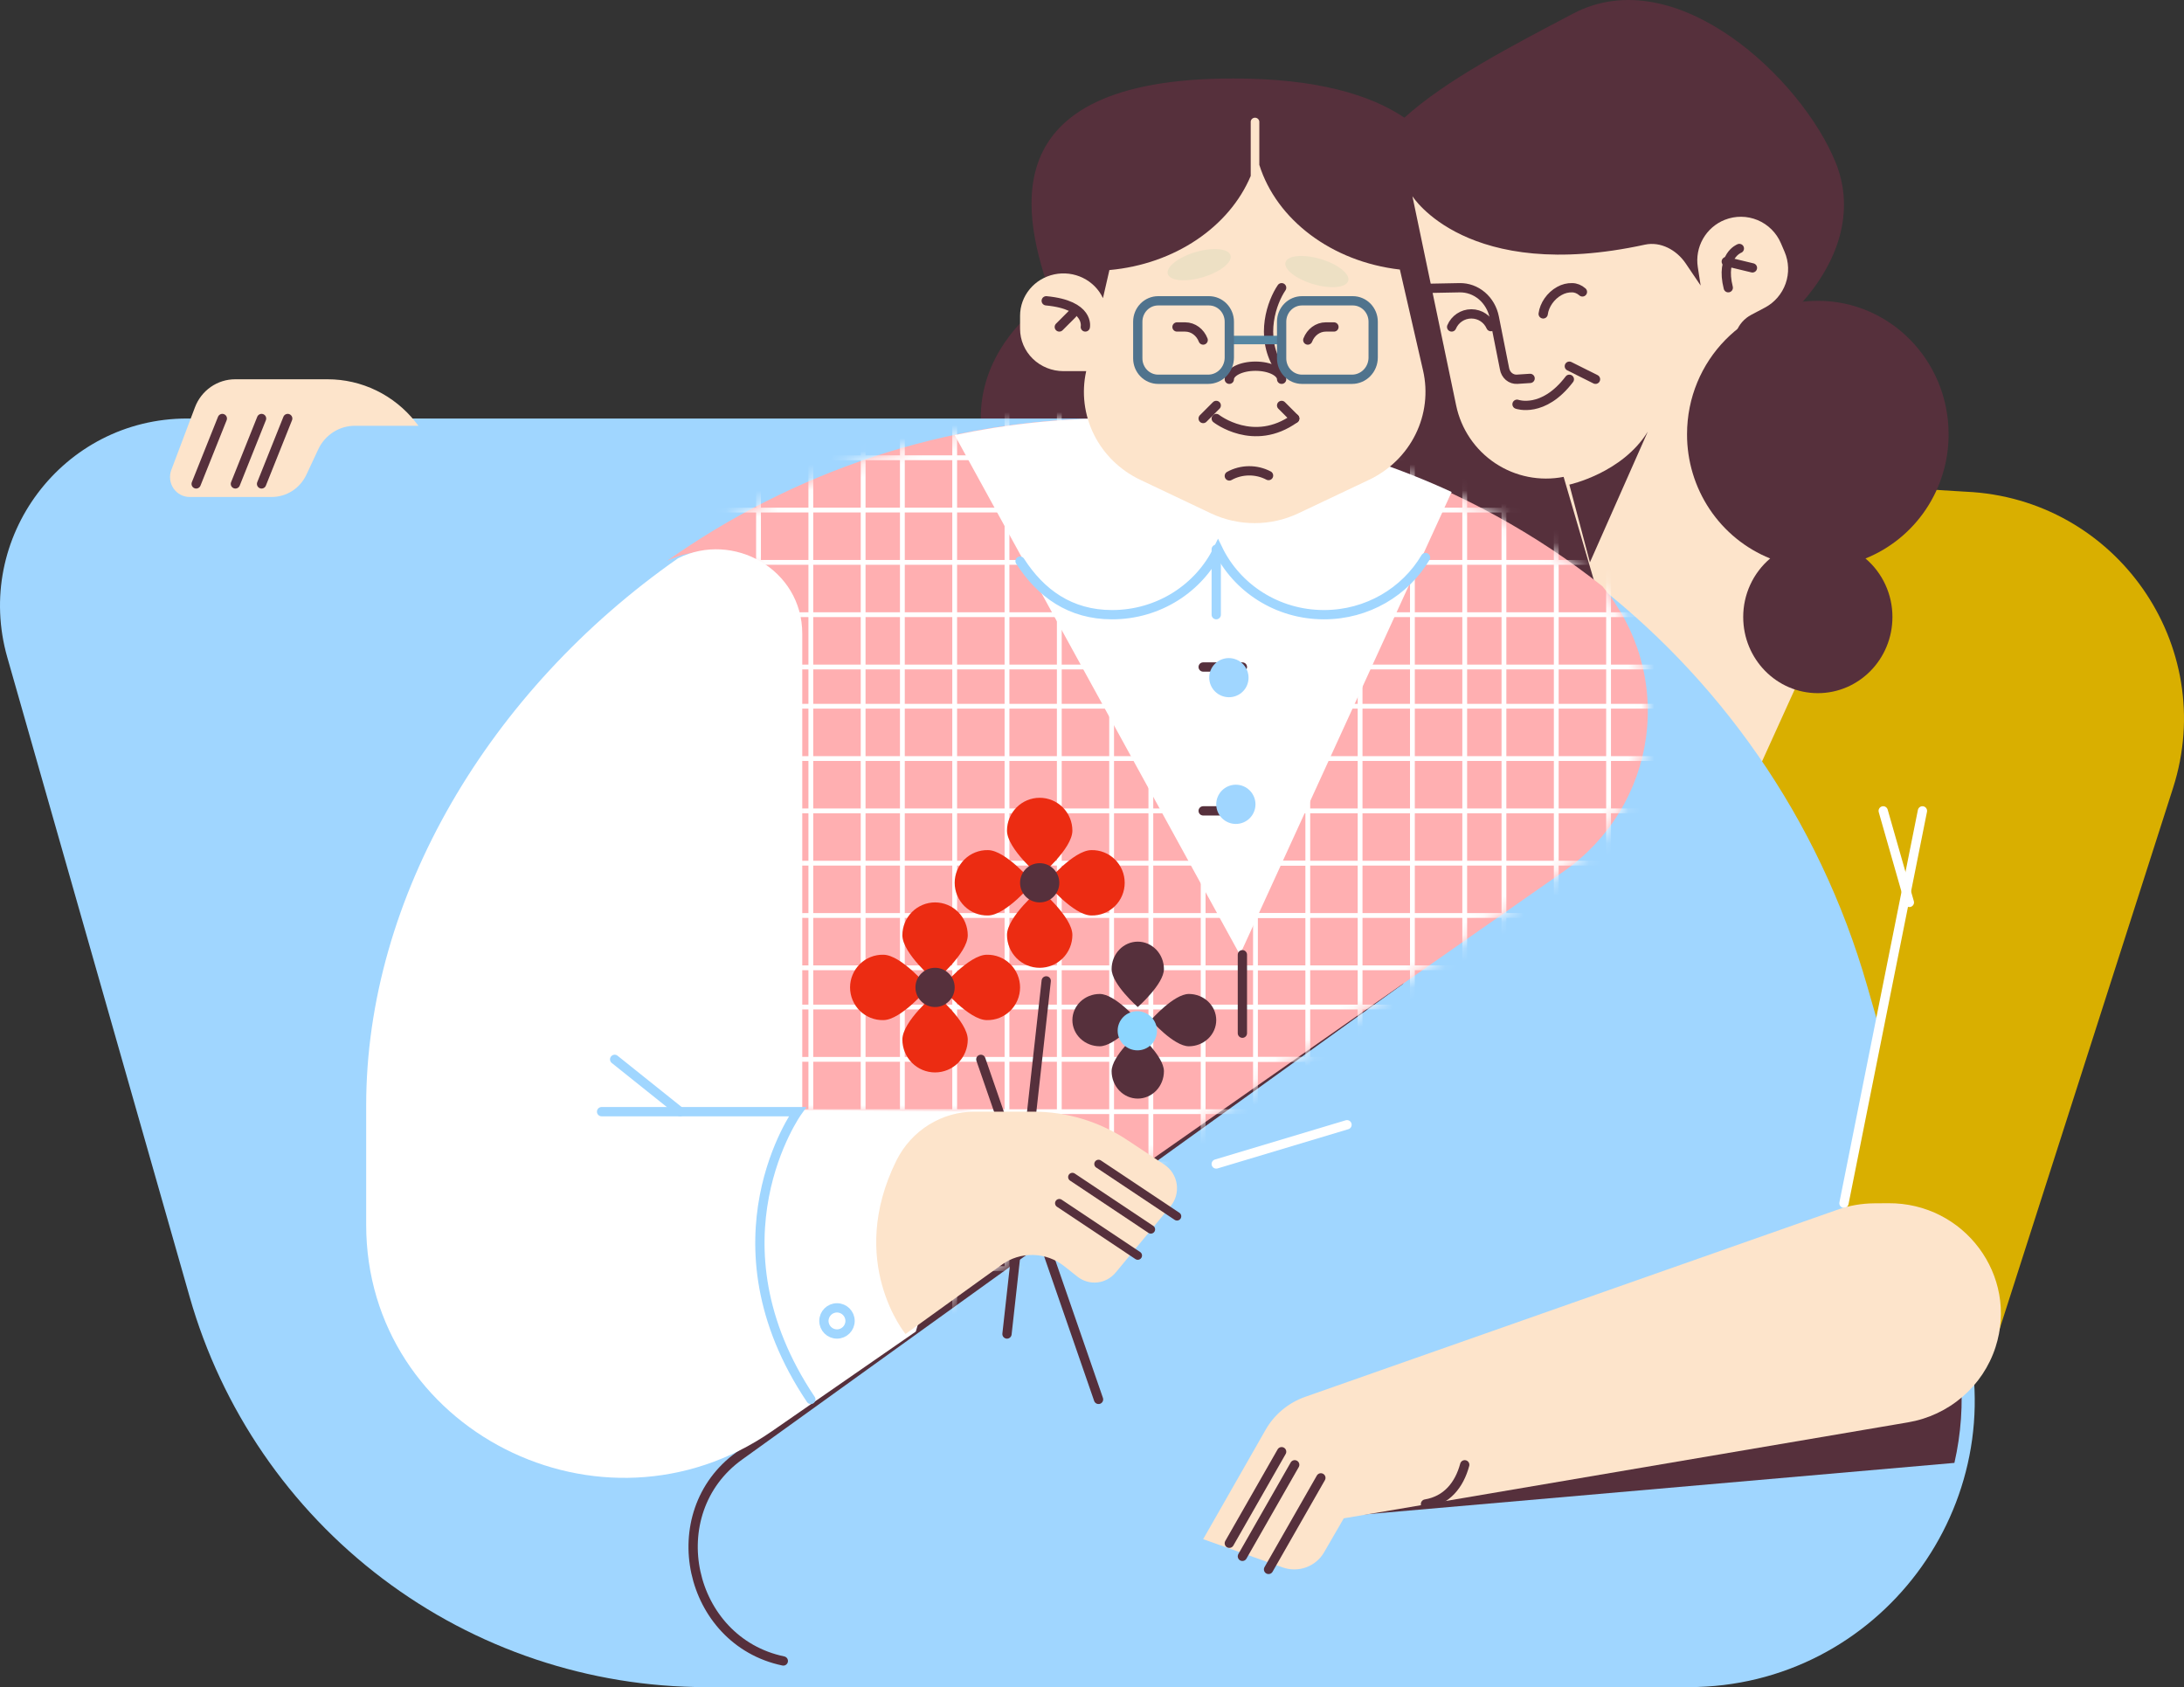<?xml version="1.0" encoding="UTF-8"?> <svg xmlns="http://www.w3.org/2000/svg" width="167" height="129" viewBox="0 0 167 129" fill="none"><rect x="0" y="0" width="167" height="129" fill="#333333" stroke="none"/> <g clip-path="url(#clip0_303_218)"> <path d="M110.362 26.476C111.414 28.124 112 29.954 112 31.881C112 39.125 103.718 45 93.506 45C83.293 45 75 39.126 75 31.881C75 28.273 77.053 25.007 80.374 22.636C78.36 16.895 75.351 6 94.297 6C119.57 6 110.358 25.428 110.358 26.383L110.362 26.476Z" fill="#56303C"></path> <path d="M30 41.472L31.302 32L104.895 34.83L150.309 37.596C161.795 38.104 169.658 49.34 166.163 60.247L152.638 102.44L119.152 103L106.733 77.913C105.137 74.689 104.304 71.143 104.298 67.548L104.283 58.293L30 41.472Z" fill="#D9AF00"></path> <path d="M126.32 29.672C124.689 30.01 123.015 30.085 121.36 29.895C122.478 30.867 123.374 32.066 123.986 33.412C124.598 34.757 124.913 36.217 124.909 37.693C124.909 43.385 120.313 48 114.642 48C108.972 48 104.378 43.38 104.378 37.688C104.378 32.187 108.673 27.691 114.082 27.398C110.406 25.268 107.282 22.052 105.129 18.621C100.548 11.315 110.769 6.043 120.3 1.035C128.16 -3.095 137.802 6.043 140.374 12.45C143.383 19.954 135.025 27.859 126.32 29.672Z" fill="#56303C"></path> <path d="M132.802 27.15L135.062 32.607C135.64 34.002 136.592 35.211 137.813 36.098C139.034 36.986 140.476 37.518 141.98 37.637L144 37.796L129.39 70L119.562 36.462C117.751 36.816 115.874 36.443 114.336 35.421C112.798 34.4 111.724 32.813 111.346 31.004L108 15C108 15 112.152 21.678 125.775 18.708C126.979 18.447 128.192 19.11 128.886 20.125L130.041 21.834L129.823 20.427C129.706 19.679 129.846 18.913 130.221 18.256C130.595 17.599 131.182 17.088 131.885 16.809C132.692 16.488 133.592 16.496 134.393 16.829C135.195 17.163 135.835 17.797 136.177 18.596L136.459 19.255C136.789 20.025 136.817 20.892 136.538 21.682C136.259 22.472 135.694 23.128 134.954 23.52L133.918 24.067C133.38 24.347 132.966 24.82 132.76 25.391C132.553 25.962 132.568 26.59 132.802 27.15Z" fill="#FDE4CB"></path> <path d="M118 24C118.089 23.321 118.561 22.62 119.239 22.247C119.548 22.074 119.881 21.99 120.215 22.001C120.493 22.002 120.765 22.113 121 22.319" stroke="#56303C" stroke-width="0.71" stroke-miterlimit="10" stroke-linecap="round"></path> <path d="M111 25C111.248 24.413 111.829 24 112.505 24C113.182 24 113.746 24.4 114 24.974" stroke="#56303C" stroke-width="0.71" stroke-miterlimit="10" stroke-linecap="round"></path> <path d="M116 30.91C116 30.91 118 31.63 120 29" stroke="#56303C" stroke-width="0.71" stroke-miterlimit="10" stroke-linecap="round"></path> <path d="M120 28L122 29" stroke="#56303C" stroke-width="0.71" stroke-miterlimit="10" stroke-linecap="round"></path> <path d="M109 22.051L111.6 22.001C112.22 21.987 112.825 22.204 113.311 22.616C113.797 23.028 114.132 23.608 114.261 24.256L115.04 28.174C115.077 28.415 115.197 28.633 115.375 28.785C115.554 28.937 115.779 29.013 116.007 28.998L117 28.933" stroke="#56303C" stroke-width="0.71" stroke-miterlimit="10" stroke-linecap="round"></path> <path d="M133 19C133 19 131.534 19.556 132.152 22" stroke="#56303C" stroke-width="0.71" stroke-miterlimit="10" stroke-linecap="round"></path> <path d="M134 20.482L132 20" stroke="#56303C" stroke-width="0.71" stroke-miterlimit="10" stroke-linecap="round"></path> <path d="M120 37.054C120 37.054 124.044 36.183 126 33L121.574 43L120 37.054Z" fill="#56303C"></path> <path d="M142.645 42.702C143.292 43.251 143.812 43.936 144.167 44.71C144.523 45.483 144.707 46.326 144.705 47.179C144.705 50.394 142.15 53 139 53C135.85 53 133.295 50.394 133.295 47.179C133.293 46.326 133.477 45.483 133.833 44.71C134.189 43.936 134.708 43.251 135.355 42.702C133.475 41.944 131.864 40.633 130.731 38.939C129.598 37.245 128.995 35.246 129 33.202C129 27.568 133.478 23 139 23C144.522 23 149 27.566 149 33.202C149.005 35.246 148.402 37.245 147.269 38.939C146.136 40.633 144.525 41.944 142.645 42.702Z" fill="#56303C"></path> <path d="M142.77 75.373L150.134 101.026C154.155 115.035 143.664 129 129.12 129H53.977C45.055 129 36.376 126.087 29.254 120.703C22.131 115.319 16.952 107.756 14.501 99.158L0.56 50.269C-2.053 41.114 4.809 32 14.31 32H85.286C111.953 32 135.398 49.691 142.77 75.373Z" fill="#A0D6FF"></path> <path d="M107 75L56.534 111.316C50.467 115.682 52.617 125.48 59.896 127" fill="#A0D6FF"></path> <path d="M107 75L56.534 111.316C50.467 115.682 52.617 125.48 59.896 127" stroke="#56303C" stroke-width="0.71" stroke-miterlimit="10" stroke-linecap="round"></path> <path d="M93 89L103 86" stroke="white" stroke-width="0.71" stroke-miterlimit="10" stroke-linecap="round"></path> <path d="M141 92.025L147.109 62H165L151.754 103L141 92.025Z" fill="#D9AF00"></path> <path d="M141 92L147 62" stroke="white" stroke-width="0.71" stroke-miterlimit="10" stroke-linecap="round"></path> <path d="M149.444 111.855L102 116L149.822 105L149.922 105.079C150.113 107.349 149.952 109.635 149.444 111.855Z" fill="#56303C"></path> <path d="M140.495 92.499L99.809 106.802C98.521 107.254 97.443 108.151 96.773 109.326L92 117.688L98.077 119.846C98.658 120.053 99.295 120.051 99.874 119.84C100.454 119.629 100.94 119.223 101.246 118.693L102.751 116.094L145.896 108.756C147.438 108.494 148.877 107.819 150.057 106.805C151.238 105.791 152.113 104.477 152.589 103.005C154.357 97.537 150.199 91.956 144.383 92L143.303 92.008C142.346 92.016 141.396 92.182 140.495 92.499Z" fill="#FDE4CB"></path> <path d="M94 118L98 111" stroke="#56303C" stroke-width="0.71" stroke-miterlimit="10" stroke-linecap="round"></path> <path d="M95 119L99 112" stroke="#56303C" stroke-width="0.71" stroke-miterlimit="10" stroke-linecap="round"></path> <path d="M97 120L101 113" stroke="#56303C" stroke-width="0.71" stroke-miterlimit="10" stroke-linecap="round"></path> <path d="M109 115C110.626 114.728 111.581 113.555 112 112" stroke="#56303C" stroke-width="0.71" stroke-miterlimit="10" stroke-linecap="round"></path> <path d="M144 62L146 69" stroke="white" stroke-width="0.71" stroke-miterlimit="10" stroke-linecap="round"></path> <path d="M32 32.56L31.763 32.257C30.956 31.24 29.935 30.42 28.774 29.856C27.613 29.293 26.343 29 25.056 29H17.985C17.318 28.999 16.666 29.204 16.116 29.587C15.566 29.971 15.144 30.514 14.906 31.146L13.099 35.935C13.012 36.165 12.982 36.413 13.011 36.658C13.039 36.903 13.127 37.138 13.264 37.341C13.402 37.544 13.587 37.71 13.802 37.825C14.017 37.94 14.257 38 14.5 38H20.777C21.331 38 21.874 37.84 22.343 37.54C22.811 37.24 23.186 36.811 23.425 36.303L24.34 34.348C24.591 33.812 24.988 33.359 25.482 33.042C25.977 32.724 26.551 32.556 27.136 32.556L32 32.56Z" fill="#FDE4CB"></path> <path d="M22 32L20 37" stroke="#56303C" stroke-width="0.71" stroke-miterlimit="10" stroke-linecap="round"></path> <path d="M20 32L18 37" stroke="#56303C" stroke-width="0.71" stroke-miterlimit="10" stroke-linecap="round"></path> <path d="M17 32L15 37" stroke="#56303C" stroke-width="0.71" stroke-miterlimit="10" stroke-linecap="round"></path> <path d="M119.605 66.6L68.994 102L73.916 85.183L60.394 85.074V48.656C60.394 43.734 55.151 40.802 51 42.889C60.51 36.181 72.232 32 84.915 32C99.298 32 112.448 36.836 122.534 44.831C123.86 46.42 124.841 48.263 125.415 50.245C125.988 52.227 126.143 54.306 125.868 56.35C125.592 58.394 124.894 60.359 123.816 62.123C122.739 63.887 121.305 65.411 119.605 66.6Z" fill="#FFAFB1"></path> <mask id="mask0_303_218" style="mask-type:luminance" maskUnits="userSpaceOnUse" x="51" y="32" width="75" height="70"> <path d="M119.605 66.6L68.994 102L73.916 85.183L60.394 85.074V48.656C60.394 43.734 55.151 40.802 51 42.889C60.51 36.181 72.232 32 84.915 32C99.298 32 112.448 36.836 122.534 44.831C123.86 46.42 124.841 48.263 125.415 50.245C125.988 52.227 126.143 54.306 125.868 56.35C125.592 58.394 124.894 60.359 123.816 62.123C122.739 63.887 121.305 65.411 119.605 66.6Z" fill="white"></path> </mask> <g mask="url(#mask0_303_218)"> <path d="M73 105V29" stroke="white" stroke-width="0.367" stroke-miterlimit="10"></path> <path d="M69 105V29" stroke="white" stroke-width="0.367" stroke-miterlimit="10"></path> <path d="M77 105V29" stroke="white" stroke-width="0.367" stroke-miterlimit="10"></path> <path d="M81 105V29" stroke="white" stroke-width="0.367" stroke-miterlimit="10"></path> <path d="M85 105V29" stroke="white" stroke-width="0.367" stroke-miterlimit="10"></path> <path d="M88 105V29" stroke="white" stroke-width="0.367" stroke-miterlimit="10"></path> <path d="M92 105V29" stroke="white" stroke-width="0.367" stroke-miterlimit="10"></path> <path d="M96 105V29" stroke="white" stroke-width="0.367" stroke-miterlimit="10"></path> <path d="M58 105V29" stroke="white" stroke-width="0.367" stroke-miterlimit="10"></path> <path d="M62 105V29" stroke="white" stroke-width="0.367" stroke-miterlimit="10"></path> <path d="M66 105V29" stroke="white" stroke-width="0.367" stroke-miterlimit="10"></path> <path d="M100 62H54" stroke="white" stroke-width="0.367" stroke-miterlimit="10"></path> <path d="M100 58H54" stroke="white" stroke-width="0.367" stroke-miterlimit="10"></path> <path d="M100 54H54" stroke="white" stroke-width="0.367" stroke-miterlimit="10"></path> <path d="M100 51H54" stroke="white" stroke-width="0.367" stroke-miterlimit="10"></path> <path d="M100 47H54" stroke="white" stroke-width="0.367" stroke-miterlimit="10"></path> <path d="M100 43H54" stroke="white" stroke-width="0.367" stroke-miterlimit="10"></path> <path d="M100 39H54" stroke="white" stroke-width="0.367" stroke-miterlimit="10"></path> <path d="M100 35H54" stroke="white" stroke-width="0.367" stroke-miterlimit="10"></path> <path d="M100 93H54" stroke="white" stroke-width="0.367" stroke-miterlimit="10"></path> <path d="M100 97H54" stroke="white" stroke-width="0.367" stroke-miterlimit="10"></path> <path d="M100 89H54" stroke="white" stroke-width="0.367" stroke-miterlimit="10"></path> <path d="M100 85H54" stroke="white" stroke-width="0.367" stroke-miterlimit="10"></path> <path d="M100 81H54" stroke="white" stroke-width="0.367" stroke-miterlimit="10"></path> <path d="M100 77H54" stroke="white" stroke-width="0.367" stroke-miterlimit="10"></path> <path d="M100 74H54" stroke="white" stroke-width="0.367" stroke-miterlimit="10"></path> <path d="M100 70H54" stroke="white" stroke-width="0.367" stroke-miterlimit="10"></path> <path d="M100 66H54" stroke="white" stroke-width="0.367" stroke-miterlimit="10"></path> <path d="M115 105V29" stroke="white" stroke-width="0.367" stroke-miterlimit="10"></path> <path d="M112 105V29" stroke="white" stroke-width="0.367" stroke-miterlimit="10"></path> <path d="M119 105V29" stroke="white" stroke-width="0.367" stroke-miterlimit="10"></path> <path d="M123 105V29" stroke="white" stroke-width="0.367" stroke-miterlimit="10"></path> <path d="M100 105V29" stroke="white" stroke-width="0.367" stroke-miterlimit="10"></path> <path d="M104 105V29" stroke="white" stroke-width="0.367" stroke-miterlimit="10"></path> <path d="M108 105V29" stroke="white" stroke-width="0.367" stroke-miterlimit="10"></path> <path d="M142 62H96" stroke="white" stroke-width="0.367" stroke-miterlimit="10"></path> <path d="M142 58H96" stroke="white" stroke-width="0.367" stroke-miterlimit="10"></path> <path d="M142 54H96" stroke="white" stroke-width="0.367" stroke-miterlimit="10"></path> <path d="M142 51H96" stroke="white" stroke-width="0.367" stroke-miterlimit="10"></path> <path d="M142 47H96" stroke="white" stroke-width="0.367" stroke-miterlimit="10"></path> <path d="M142 43H96" stroke="white" stroke-width="0.367" stroke-miterlimit="10"></path> <path d="M142 39H96" stroke="white" stroke-width="0.367" stroke-miterlimit="10"></path> <path d="M142 35H96" stroke="white" stroke-width="0.367" stroke-miterlimit="10"></path> <path d="M142 93H96" stroke="white" stroke-width="0.367" stroke-miterlimit="10"></path> <path d="M142 97H96" stroke="white" stroke-width="0.367" stroke-miterlimit="10"></path> <path d="M142 89H96" stroke="white" stroke-width="0.367" stroke-miterlimit="10"></path> <path d="M142 85H96" stroke="white" stroke-width="0.367" stroke-miterlimit="10"></path> <path d="M142 81H96" stroke="white" stroke-width="0.367" stroke-miterlimit="10"></path> <path d="M142 77H96" stroke="white" stroke-width="0.367" stroke-miterlimit="10"></path> <path d="M142 74H96" stroke="white" stroke-width="0.367" stroke-miterlimit="10"></path> <path d="M142 70H96" stroke="white" stroke-width="0.367" stroke-miterlimit="10"></path> <path d="M142 66H96" stroke="white" stroke-width="0.367" stroke-miterlimit="10"></path> </g> <path d="M111 37.617L94.809 73L73 33.267C76.961 32.425 81.001 32 85.052 32C94.384 32 103.196 34.024 111 37.617Z" fill="white"></path> <path d="M92 51H95" stroke="#56303C" stroke-width="0.71" stroke-miterlimit="10" stroke-linecap="round"></path> <path d="M94.546 53.198C95.312 52.884 95.674 52.01 95.355 51.245C95.035 50.481 94.154 50.117 93.388 50.431C92.621 50.745 92.259 51.62 92.579 52.384C92.899 53.148 93.779 53.513 94.546 53.198Z" fill="#A0D6FF"></path> <path d="M92 62H95" stroke="#56303C" stroke-width="0.71" stroke-miterlimit="10" stroke-linecap="round"></path> <path d="M94.5 63C95.328 63 96 62.328 96 61.5C96 60.672 95.328 60 94.5 60C93.672 60 93 60.672 93 61.5C93 62.328 93.672 63 94.5 63Z" fill="#A0D6FF"></path> <path d="M109 42.63C107.453 45.243 104.555 47 101.237 47C97.659 47 94.57 44.956 93.136 42C91.7 44.956 88.612 47 85.034 47C81.833 47 79.584 45.366 78 42.906" stroke="#A0D6FF" stroke-width="0.71" stroke-miterlimit="10" stroke-linecap="round"></path> <path d="M93 42V47" stroke="#A0D6FF" stroke-width="0.71" stroke-miterlimit="10" stroke-linecap="round"></path> <path d="M95 73V79" stroke="#56303C" stroke-width="0.71" stroke-miterlimit="10" stroke-linecap="round"></path> <path d="M75 81L84 107" stroke="#56303C" stroke-width="0.71" stroke-miterlimit="10" stroke-linecap="round"></path> <path d="M77 102L80 75" stroke="#56303C" stroke-width="0.71" stroke-miterlimit="10" stroke-linecap="round"></path> <path d="M74 71.511C74 72.898 71.5 75 71.5 75C71.5 75 69 72.898 69 71.511C69 70.845 69.263 70.207 69.732 69.736C70.201 69.265 70.837 69 71.5 69C72.163 69 72.799 69.265 73.268 69.736C73.737 70.207 74 70.845 74 71.511Z" fill="#EC2C12"></path> <path d="M69 79.488C69 78.101 71.5 76 71.5 76C71.5 76 74 78.101 74 79.488C74 80.154 73.737 80.793 73.268 81.264C72.799 81.735 72.163 82 71.5 82C70.837 82 70.201 81.735 69.732 81.264C69.263 80.793 69 80.154 69 79.488Z" fill="#EC2C12"></path> <path d="M67.541 73.001C68.917 73.001 71 75.501 71 75.501C71 75.501 68.917 77.999 67.541 77.999C67.21 78.006 66.881 77.947 66.573 77.824C66.265 77.701 65.984 77.518 65.748 77.286C65.511 77.053 65.323 76.775 65.195 76.468C65.066 76.162 65 75.833 65 75.5C65 75.167 65.066 74.838 65.195 74.532C65.323 74.225 65.511 73.947 65.748 73.714C65.984 73.482 66.265 73.299 66.573 73.176C66.881 73.053 67.21 72.994 67.541 73.001Z" fill="#EC2C12"></path> <path d="M75.459 77.999C74.083 77.999 72 75.501 72 75.501C72 75.501 74.083 73.001 75.459 73.001C75.79 72.994 76.119 73.053 76.427 73.176C76.735 73.299 77.016 73.482 77.252 73.714C77.489 73.947 77.677 74.225 77.805 74.532C77.934 74.838 78 75.167 78 75.5C78 75.833 77.934 76.162 77.805 76.468C77.677 76.775 77.489 77.053 77.252 77.286C77.016 77.518 76.735 77.701 76.427 77.824C76.119 77.947 75.79 78.006 75.459 77.999Z" fill="#EC2C12"></path> <path d="M71.5 77C72.328 77 73 76.328 73 75.5C73 74.672 72.328 74 71.5 74C70.672 74 70 74.672 70 75.5C70 76.328 70.672 77 71.5 77Z" fill="#56303C"></path> <path d="M82 63.512C82 64.899 79.5 67 79.5 67C79.5 67 77 64.899 77 63.512C77 62.846 77.263 62.207 77.732 61.736C78.201 61.265 78.837 61 79.5 61C80.163 61 80.799 61.265 81.268 61.736C81.737 62.207 82 62.846 82 63.512Z" fill="#EC2C12"></path> <path d="M77 71.488C77 70.101 79.5 68 79.5 68C79.5 68 82 70.101 82 71.488C82 71.818 81.935 72.145 81.81 72.449C81.684 72.754 81.5 73.031 81.268 73.264C81.036 73.498 80.76 73.683 80.457 73.809C80.153 73.935 79.828 74 79.5 74C79.172 74 78.847 73.935 78.543 73.809C78.24 73.683 77.964 73.498 77.732 73.264C77.5 73.031 77.316 72.754 77.19 72.449C77.065 72.145 77 71.818 77 71.488Z" fill="#EC2C12"></path> <path d="M75.541 65.001C76.917 65.001 79 67.499 79 67.499C79 67.499 76.917 69.999 75.541 69.999C75.21 70.006 74.881 69.947 74.573 69.824C74.265 69.701 73.984 69.518 73.748 69.286C73.511 69.053 73.323 68.775 73.195 68.468C73.066 68.162 73 67.833 73 67.5C73 67.167 73.066 66.838 73.195 66.531C73.323 66.225 73.511 65.947 73.748 65.714C73.984 65.482 74.265 65.299 74.573 65.176C74.881 65.053 75.21 64.994 75.541 65.001Z" fill="#EC2C12"></path> <path d="M83.459 70C82.083 70 80 67.5 80 67.5C80 67.5 82.083 65.001 83.459 65.001C83.79 64.994 84.119 65.053 84.427 65.176C84.735 65.299 85.016 65.481 85.252 65.714C85.489 65.947 85.677 66.225 85.805 66.531C85.934 66.838 86 67.167 86 67.5C86 67.832 85.934 68.162 85.805 68.468C85.677 68.775 85.489 69.052 85.252 69.285C85.016 69.518 84.735 69.701 84.427 69.823C84.119 69.946 83.79 70.006 83.459 69.999V70Z" fill="#EC2C12"></path> <path d="M79.5 69C80.328 69 81 68.328 81 67.5C81 66.672 80.328 66 79.5 66C78.672 66 78 66.672 78 67.5C78 68.328 78.672 69 79.5 69Z" fill="#56303C"></path> <path d="M89 74.093C89 75.249 87 77 87 77C87 77 85 75.249 85 74.093C85 73.538 85.211 73.006 85.586 72.613C85.961 72.221 86.47 72 87 72C87.53 72 88.039 72.221 88.414 72.613C88.789 73.006 89 73.538 89 74.093Z" fill="#56303C"></path> <path d="M85 81.906C85 80.751 87 79 87 79C87 79 89 80.751 89 81.906C89 82.462 88.789 82.994 88.414 83.387C88.039 83.779 87.53 84 87 84C86.47 84 85.961 83.779 85.586 83.387C85.211 82.994 85 82.462 85 81.906Z" fill="#56303C"></path> <path d="M84.093 76C85.249 76 87 78 87 78C87 78 85.249 80 84.093 80C83.538 80 83.006 79.789 82.613 79.414C82.221 79.039 82 78.53 82 78C82 77.47 82.221 76.961 82.613 76.586C83.006 76.211 83.538 76 84.093 76Z" fill="#56303C"></path> <path d="M90.907 80C89.751 80 88 78 88 78C88 78 89.751 76 90.907 76C91.462 76 91.994 76.211 92.387 76.586C92.779 76.961 93 77.47 93 78C93 78.53 92.779 79.039 92.387 79.414C91.994 79.789 91.462 80 90.907 80Z" fill="#56303C"></path> <path d="M87.544 80.198C88.31 79.884 88.673 79.009 88.353 78.244C88.034 77.48 87.154 77.115 86.388 77.43C85.621 77.745 85.259 78.62 85.578 79.384C85.898 80.148 86.778 80.513 87.544 80.198Z" fill="#8CD6FF"></path> <path d="M75 84.991L70.028 101.814L59.031 109.431C45.994 118.462 28 109.312 28 93.651V84.516C28 68.609 37.393 52.782 51.855 42.681C56.053 40.593 61.345 43.526 61.345 48.451V84.882L75 84.991Z" fill="white"></path> <path d="M69.24 102C69.24 102 64.694 96.48 68.555 88.714C69.118 87.593 69.974 86.652 71.029 85.997C72.083 85.341 73.294 84.996 74.529 85H79.026C81.572 85 84.064 85.754 86.199 87.17L89.042 89.055C89.293 89.221 89.506 89.44 89.667 89.697C89.828 89.953 89.934 90.242 89.978 90.543C90.021 90.845 90.001 91.153 89.919 91.446C89.837 91.739 89.695 92.011 89.502 92.243L85.31 97.301C84.956 97.728 84.455 97.998 83.91 98.057C83.366 98.115 82.82 97.957 82.387 97.615L81.382 96.819C80.699 96.278 79.864 95.976 79 95.957C78.136 95.937 77.289 96.201 76.583 96.71L69.24 102Z" fill="#FDE4CB"></path> <path d="M84 89L90 93" stroke="#56303C" stroke-width="0.65" stroke-miterlimit="10" stroke-linecap="round"></path> <path d="M82 90L88 94" stroke="#56303C" stroke-width="0.65" stroke-miterlimit="10" stroke-linecap="round"></path> <path d="M81 92L87 96" stroke="#56303C" stroke-width="0.65" stroke-miterlimit="10" stroke-linecap="round"></path> <path d="M46 85H60.981C60.981 85 53.878 94.902 62 107" stroke="#A0D6FF" stroke-width="0.71" stroke-miterlimit="10" stroke-linecap="round"></path> <path d="M64 102C64.552 102 65 101.552 65 101C65 100.448 64.552 100 64 100C63.448 100 63 100.448 63 101C63 101.552 63.448 102 64 102Z" stroke="#A0D6FF" stroke-width="0.71" stroke-miterlimit="10" stroke-linecap="round"></path> <path d="M52 85L47 81" stroke="#A0D6FF" stroke-width="0.71" stroke-miterlimit="10" stroke-linecap="round"></path> <path d="M104.68 36.689L99.281 39.248C98.237 39.743 97.093 40 95.933 40C94.773 40 93.628 39.743 92.585 39.248L87.193 36.689C85.649 35.956 84.401 34.739 83.651 33.232C82.901 31.725 82.691 30.015 83.056 28.378H81.319C80.438 28.378 79.594 28.037 78.972 27.43C78.35 26.823 78 25.999 78 25.141V24.141C78.001 23.402 78.26 22.685 78.736 22.11C79.211 21.535 79.874 21.136 80.614 20.979C81.354 20.822 82.127 20.916 82.804 21.247C83.482 21.577 84.023 22.124 84.338 22.796L84.831 20.648C89.848 20.197 94.006 17.329 95.636 13.454V9.304C95.64 9.222 95.677 9.144 95.738 9.088C95.799 9.031 95.88 9 95.965 9C96.049 9 96.13 9.031 96.191 9.088C96.252 9.144 96.289 9.222 96.294 9.304V12.606C97.615 16.808 101.834 20.014 107.042 20.61L108.815 28.331C109.192 29.975 108.989 31.695 108.238 33.212C107.488 34.729 106.234 35.954 104.68 36.689Z" fill="#FDE4CB"></path> <path d="M91.996 21.19C93.318 20.793 94.256 20.045 94.09 19.518C93.924 18.991 92.717 18.886 91.395 19.282C90.072 19.679 89.135 20.427 89.3 20.954C89.466 21.481 90.673 21.586 91.996 21.19Z" fill="#EDE0C4"></path> <path d="M103.09 21.482C103.256 20.955 102.318 20.207 100.995 19.81C99.673 19.414 98.466 19.519 98.3 20.046C98.135 20.573 99.072 21.321 100.395 21.718C101.717 22.114 102.924 22.009 103.09 21.482Z" fill="#EDE0C4"></path> <path d="M100 26C100.227 25.412 100.758 25 101.377 25H102" stroke="#56303C" stroke-width="0.71" stroke-miterlimit="10" stroke-linecap="round"></path> <path d="M92 26C91.773 25.412 91.242 25 90.622 25H90" stroke="#56303C" stroke-width="0.71" stroke-miterlimit="10" stroke-linecap="round"></path> <path d="M93 32C93 32 95.86 34.25 99 32" stroke="#56303C" stroke-width="0.71" stroke-miterlimit="10" stroke-linecap="round"></path> <path d="M98 31L99 32" stroke="#56303C" stroke-width="0.71" stroke-miterlimit="10" stroke-linecap="round"></path> <path d="M93 31L92 32" stroke="#56303C" stroke-width="0.71" stroke-miterlimit="10" stroke-linecap="round"></path> <path d="M94 36.392C94.454 36.14 94.97 36.005 95.496 36C96.022 35.995 96.54 36.12 97 36.362" stroke="#56303C" stroke-width="0.71" stroke-miterlimit="10" stroke-linecap="round"></path> <path d="M98 22C97.27 23.073 96.317 25.661 97.723 28" stroke="#56303C" stroke-width="0.71" stroke-miterlimit="10" stroke-linecap="round"></path> <path d="M94 29C94 28.448 94.896 28 96 28C97.104 28 98 28.448 98 29" stroke="#56303C" stroke-width="0.71" stroke-miterlimit="10" stroke-linecap="round"></path> <path d="M82.989 25C82.989 25 83.345 23.318 80 23" stroke="#56303C" stroke-width="0.71" stroke-miterlimit="10" stroke-linecap="round"></path> <path d="M81 25L82 24" stroke="#56303C" stroke-width="0.71" stroke-miterlimit="10" stroke-linecap="round"></path> <path d="M94 26H98" stroke="#5687A3" stroke-width="0.65" stroke-linecap="round" stroke-linejoin="round"></path> <path d="M88.555 23H92.444C92.856 23 93.252 23.169 93.544 23.468C93.836 23.768 94 24.175 94 24.599V27.338C94 27.779 93.83 28.201 93.526 28.513C93.223 28.825 92.811 29 92.382 29H88.556C88.352 29 88.15 28.959 87.961 28.878C87.772 28.798 87.6 28.68 87.456 28.532C87.311 28.383 87.197 28.207 87.118 28.013C87.04 27.819 87 27.611 87 27.401V24.598C87 24.174 87.164 23.768 87.456 23.468C87.748 23.169 88.143 23 88.555 23Z" stroke="#50738D" stroke-width="0.71" stroke-miterlimit="10" stroke-linecap="round"></path> <path d="M99.555 23H103.444C103.648 23 103.85 23.041 104.039 23.122C104.228 23.202 104.4 23.32 104.544 23.468C104.689 23.617 104.803 23.793 104.882 23.987C104.96 24.181 105 24.389 105 24.599V27.338C105 27.779 104.83 28.201 104.526 28.513C104.223 28.825 103.811 29 103.382 29H99.556C99.144 29 98.748 28.831 98.456 28.532C98.164 28.232 98 27.825 98 27.401V24.598C98 24.174 98.164 23.768 98.456 23.468C98.747 23.169 99.143 23 99.555 23Z" stroke="#50738D" stroke-width="0.71" stroke-miterlimit="10" stroke-linecap="round"></path> </g> <defs> <clipPath id="clip0_303_218"> <rect width="167" height="129" fill="white"></rect> </clipPath> </defs> </svg> 